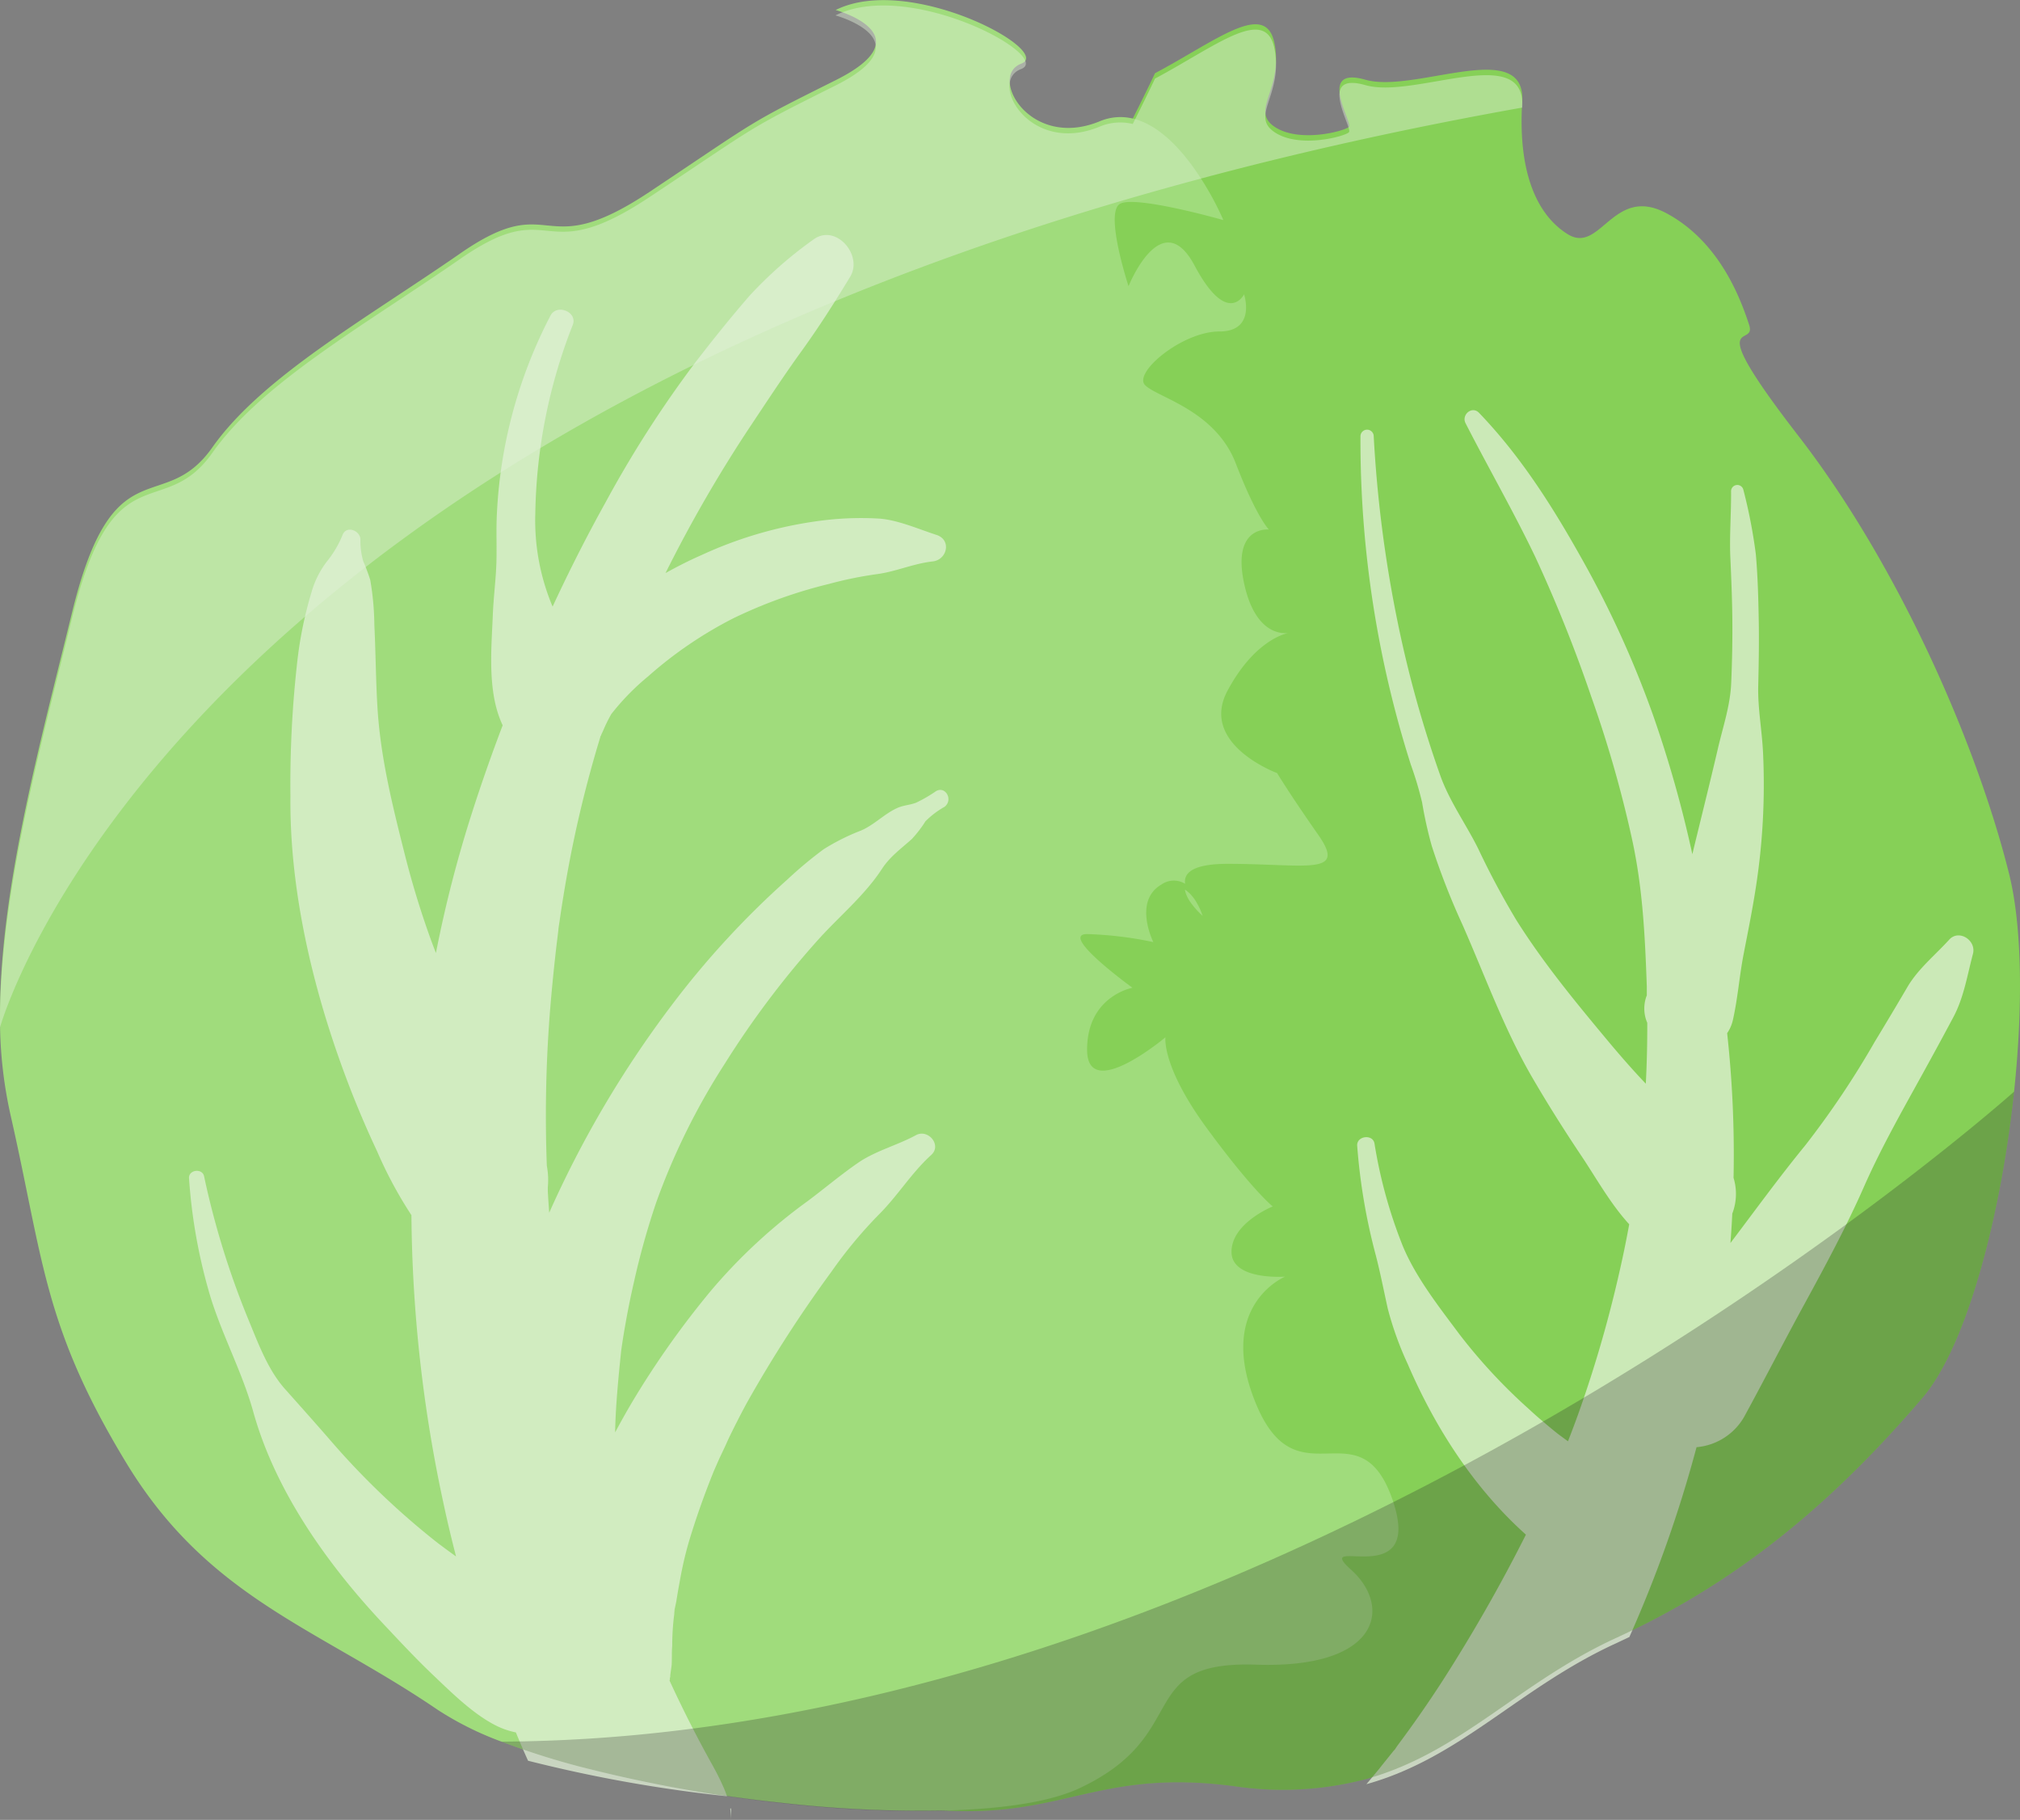 <svg xmlns="http://www.w3.org/2000/svg" viewBox="0 0 350.41 315.63"><rect x="0" y="0" width="350.41" height="315.63" fill="#808080" stroke="none"/><defs><style>.cls-1{fill:#86d057;}.cls-2{fill:#a0dc7c;}.cls-3,.cls-5{opacity:0.75;}.cls-4,.cls-5,.cls-6{fill:#e1f1d7;}.cls-6{opacity:0.45;}.cls-7{fill:#231f20;opacity:0.25;}</style></defs><g id="Layer_2" data-name="Layer 2"><g id="OBJECT"><path class="cls-1" d="M349.38,189.33c-2.29,21.57-8.2,44.12-15.9,53.11C321,257,305.13,272.27,282.63,283l-2.11,1c-17,7.74-27,19.93-43.51,24.54a57,57,0,0,1-23,1.23c-23-3-29.25,5.2-49.3,4.27-8.6-.39-19.75-2.48-35.87-7.85a32.19,32.19,0,0,1-10.74-6.07c-38.8-33-13-160,21.48-196.47C160.92,81,177.81,54.33,188.31,35.76c3.43-6.07,6.18-11.27,8.19-15.19,2.52-5,3.86-7.87,3.86-7.87C211.1,7,219.69-.19,221.12,7.69s-4.29,11.45,0,14.31,12.17.72,12.88,0-5.72-10.62,2.87-8.17,27.91-7.57,27.19,3.88,2.15,19.32,7.88,22.9S279.81,32,289.11,37s12.88,15,14.31,19.33-8.58-2.87,8.59,19.32,30.78,53,36.5,75.87C350.81,160.75,350.92,174.82,349.38,189.33Z"></path><path class="cls-2" d="M205.54,154.28c2.12,1.32,3.08,4.56,3.08,4.56S205.84,156.45,205.54,154.28Z"></path><path class="cls-2" d="M234.38,272.25c7.16,6.44,5,17.18-16.46,16.46s-10.74,12.17-30.78,21.48c-4.94,2.29-12.93,3.5-22.48,3.79a212.21,212.21,0,0,1-29.1-1.32A245.88,245.88,0,0,1,101,306.5,132.14,132.14,0,0,1,87,302.06a55.25,55.25,0,0,1-11-5.47c-21-14.32-39.82-19.33-54.14-42.95s-14.31-35.07-20-60.12A75.72,75.72,0,0,1,0,177.23c-.23-22.09,6.81-47.69,12.5-71,7.16-29.35,15.75-16.46,24.33-28.63s26.49-22.19,43-33.64,13.6,2.15,32.92-10.73,16.46-11.45,32.21-19.32,0-12.17,0-12.17c12.88-6.44,37.93,7.16,32.2,9.3s1.44,15,13.6,10a9.18,9.18,0,0,1,5.78-.47c4.58,1.09,8.5,5.47,11.27,9.6a52,52,0,0,1,4.41,8c-.39-.1-15.06-4.27-17.88-2.85s1.43,14.31,1.43,14.31,5.73-14.31,11.45-3.58,8.59,5,8.59,5,2.15,6.44-4.29,6.44-15,7.16-12.88,9.31,12.16,4.29,15.74,13.59,5.73,11.45,5.73,11.45-6.44-.71-4.3,9.31c1.95,9.08,6.83,8.76,7.73,8.62-.92.18-6.05,1.56-10.59,10-5,9.3,8.59,14.31,8.59,14.31s2.15,3.58,7.16,10.74-2.15,5-15.75,5c-6.18,0-7.63,1.65-7.37,3.46a3.72,3.72,0,0,0-4.08.11c-5,2.87-1.43,10-1.43,10A64.16,64.16,0,0,0,188.58,162c-5,0,7.87,9.31,7.87,9.31s-7.87,1.43-7.87,10.73,13.59-2.14,13.59-2.14-.71,5,7.16,15.74,11.45,13.6,11.45,13.6-7.15,2.86-7.15,7.87,9.3,4.3,9.3,4.3-12.17,5-5,22.18,17.89,0,23.62,16.47c.05.14.1.29.14.43C246.9,276.36,227.28,265.86,234.38,272.25Z"></path><g class="cls-3"><path class="cls-4" d="M126.79,315.63c.13-1.88,0-2.23-.12-1.92A8.37,8.37,0,0,1,126.79,315.63Z"></path><path class="cls-4" d="M162.36,137.22a24.31,24.31,0,0,1-3.46,2c-1.06.41-2.19.43-3.24.91-2.24,1-4,2.93-6.29,3.91a37.7,37.7,0,0,0-6.48,3.24,70.17,70.17,0,0,0-6.24,5.2,151.52,151.52,0,0,0-20.29,22.06,182.6,182.6,0,0,0-21.09,35.79c-.09-1.23-.17-2.45-.24-3.67,0-.25,0-.49,0-.74a13.41,13.41,0,0,0-.17-3.73,230.67,230.67,0,0,1,.35-24.1c.31-4.62.77-9.23,1.29-13.82.12-1,.25-2,.37-3.05v0c0-.27.17-1.23.22-1.6.35-2.46.75-4.91,1.18-7.36a206.35,206.35,0,0,1,5.85-24.37c0-.13.11-.27.17-.4s0,0,0,0,0,0,0,0v0c0-.1.15-.34.32-.73a26.38,26.38,0,0,1,1.43-2.91,41.86,41.86,0,0,1,6.41-6.56,70.36,70.36,0,0,1,14.79-10.07,82.6,82.6,0,0,1,16.54-5.94,67.14,67.14,0,0,1,8.44-1.72c3.27-.45,6.24-1.82,9.58-2.19,2.54-.29,3.3-3.78.62-4.61-3.08-1-6.57-2.54-9.78-2.81a54,54,0,0,0-9.93.31,71,71,0,0,0-21,6c-2.15.94-4.23,2-6.26,3.13A236,236,0,0,1,130.12,74c2.91-4.36,5.77-8.74,8.85-13s5.79-8.51,8.51-13c2.29-3.76-2.55-9.36-6.43-6.42a71.06,71.06,0,0,0-11,9.68c-3.31,3.81-6.48,7.76-9.56,11.77A194.53,194.53,0,0,0,105,87.21c-3.25,5.85-6.29,11.85-9.14,18,0,0,0,0,0,0a38.53,38.53,0,0,1-3-16.19,93.11,93.11,0,0,1,6.5-32.67c.88-2.24-2.75-3.73-3.86-1.63a82.78,82.78,0,0,0-9.3,34.3c-.16,2.87,0,5.72-.09,8.59s-.5,6-.62,9c-.24,6-1,13.5,1.71,19.18q-2.81,7.37-5.22,14.85a214.75,214.75,0,0,0-6.36,24.64c-.43-1.1-.84-2.19-1.23-3.3q-2.34-6.6-4.07-13.4c-2.28-9-4.36-17.39-4.86-26.19-.27-4.66-.29-9.33-.52-14a48.44,48.44,0,0,0-.71-7.8A33.57,33.57,0,0,0,63,97.3a13,13,0,0,1-.48-3.78c-.05-1.49-2.36-2.42-3.06-.83a18,18,0,0,1-2.54,4.42,15.75,15.75,0,0,0-2.88,5.59,67.53,67.53,0,0,0-2.48,12.12,189,189,0,0,0-1.18,23.31c-.16,16,3.72,32.66,9.22,47.62,1.74,4.75,3.71,9.45,5.85,14a72.52,72.52,0,0,0,5.92,11A245.06,245.06,0,0,0,77,261.05c.64,3,1.35,5.94,2.11,8.89l-1.22-.88L76,267.66A134.14,134.14,0,0,1,57.48,250c-2.68-3.1-5.4-6.13-8.12-9.19-2.93-3.31-4.63-8-6.29-12A144.66,144.66,0,0,1,35.4,204c-.3-1.44-2.73-1.14-2.61.36A94.19,94.19,0,0,0,36.53,225c2.11,6.78,5.54,13.11,7.42,19.91C47.83,258.8,57,271.6,66.84,282c2.66,2.83,5.32,5.68,8.14,8.37,3.31,3.14,7.16,7,11.26,9a13.82,13.82,0,0,0,3.25,1.09q1,2.46,2.11,4.91a245.73,245.73,0,0,0,34.51,6.16c-.17-.51-.36-1-.55-1.45a46.9,46.9,0,0,0-2.14-4.25c-1.25-2.26-2.47-4.54-3.64-6.85s-2.46-4.95-3.61-7.46c0-.35.07-.69.11-1,0,.17,0,.34-.07.49q.11-.83.3-2.19c.07-1.13,0-2.26.1-3.39a43,43,0,0,1,.48-6.4c-.14.59-.21.86-.22.93,0-.21.43-2,.49-2.48.18-1.14.38-2.27.59-3.4a64.18,64.18,0,0,1,1.55-6.69c1.26-4.19,2.73-8.32,4.38-12.38.07-.14.87-2,1-2.25.47-1,1-2.09,1.45-3.13q1.49-3.1,3.12-6.13a222.58,222.58,0,0,1,14.77-22.93,77.49,77.49,0,0,1,8.31-10c3.25-3.26,5.6-7.17,9-10.25,1.91-1.7-.53-4.6-2.65-3.44-3.22,1.75-7,2.71-10,4.77s-5.83,4.46-8.76,6.65a94.56,94.56,0,0,0-16.74,15.49A153.2,153.2,0,0,0,109.76,243c-1.06,1.78-2.07,3.59-3.05,5.42V248c.12-4.61.58-9.2,1.05-13.79a.2.2,0,0,1,0,0l.21-1.42c.17-1.12.36-2.24.56-3.35q.63-3.57,1.44-7.08a132.5,132.5,0,0,1,3.87-13.83,117.15,117.15,0,0,1,11.86-24,157.26,157.26,0,0,1,16.37-21.71c3.63-4,7.95-7.57,10.92-12.12,1.4-2.15,3.3-3.49,5.19-5.19a20.39,20.39,0,0,0,2.36-3.07,15.12,15.12,0,0,1,3.31-2.51C165.41,138.72,164,136.24,162.36,137.22ZM116.21,291.07c0,.16,0,.31-.06.44h0C116.16,291.38,116.18,291.23,116.21,291.07Z"></path></g><path class="cls-4" d="M234.12,313.08v0h0Z"></path><path class="cls-5" d="M342.25,165.43c-1,3.76-1.57,7.55-3.41,11q-2.61,4.89-5.3,9.76c-3.59,6.51-7.24,12.92-10.24,19.73S316.61,219.59,313,226.2s-6.92,13.07-10.46,19.56a10.55,10.55,0,0,1-8.24,5.23,220.47,220.47,0,0,1-11.65,32.92c-.69.34-1.4.66-2.11,1-17,7.73-27,19.92-43.51,24.53l.12-.14,2.07-2.49c.78-1,1.55-1.93,2.31-2.89a4,4,0,0,1,.44-.5c.17-.26.33-.51.43-.65q4.16-5.56,7.93-11.4a279.7,279.7,0,0,0,14.22-24.91l.15-.3c-9-8.06-15.77-18.59-20.5-29.59a56.7,56.7,0,0,1-3.46-9.6c-.68-3.06-1.28-6.15-2.06-9.18a103.81,103.81,0,0,1-3.25-19.09c-.11-1.69,2.68-2.07,3-.4a83,83,0,0,0,4.9,17.77c2.27,5.48,6.28,10.56,9.81,15.3a94.92,94.92,0,0,0,12.07,13c1.06,1,2.14,1.91,3.24,2.84,1.27,1.06,1.72,1.42,2.39,1.91l1.16.85q.9-2.31,1.74-4.63A213.2,213.2,0,0,0,280.83,221q1-4.32,1.79-8.67c-3.26-3.54-5.8-8.15-8.35-11.94-2.93-4.38-5.76-8.86-8.41-13.41-4.91-8.41-8.25-17.73-12.17-26.62a124,124,0,0,1-5.33-13.67,71.75,71.75,0,0,1-1.67-7.53,59.69,59.69,0,0,0-1.95-6.53A185.47,185.47,0,0,1,236,75.67a1.15,1.15,0,0,1,2.3,0,218.94,218.94,0,0,0,4.12,32.07,198,198,0,0,0,7.42,26.74c1.56,4.43,4.49,8.49,6.58,12.7a140.49,140.49,0,0,0,6.63,12.41c4.81,7.64,10.55,14.55,16.32,21.47,2,2.37,4,4.66,6.13,6.89q.27-5.28.25-10.56a6.23,6.23,0,0,1-.13-4.63.33.33,0,0,0,.05-.12c0-.53,0-1.07,0-1.6-.31-8.67-.7-17-2.56-25.5a204,204,0,0,0-7.07-24.7,248,248,0,0,0-9.7-24.22c-3.77-7.88-8.14-15.46-12.11-23.22-.75-1.47,1.12-3.06,2.33-1.81,7.12,7.41,12.56,15.94,17.58,24.87a174.22,174.22,0,0,1,12.54,27.36,203.56,203.56,0,0,1,6.89,24.33c1.47-6.09,3-12.16,4.42-18.26.88-3.82,2.16-7.49,2.32-11.42.16-3.64.23-7.29.2-10.93s-.19-7.3-.35-10.94.16-7.61.13-11.41a1.08,1.08,0,0,1,2.12-.29,89.32,89.32,0,0,1,2.17,11.18c.34,3.8.44,7.64.51,11.46s0,7.63-.09,11.45.64,7.61.83,11.44a116.07,116.07,0,0,1-1.29,23.78c-.59,3.79-1.35,7.53-2.08,11.3s-1,7.6-1.85,11.37a6.52,6.52,0,0,1-1,2.31,193.51,193.51,0,0,1,1.11,25.09,9.52,9.52,0,0,1-.22,6.2c-.08,1.7-.19,3.4-.32,5.1,4.28-5.65,8.46-11.42,12.95-16.9a152.94,152.94,0,0,0,12.08-18q2.88-4.74,5.69-9.53c1.83-3.11,4.78-5.49,7.21-8.16C339.79,161.09,342.87,163.08,342.25,165.43Z"></path><path class="cls-6" d="M264.06,18.66c-20.25,3.61-39,7.81-56.29,12.46q-10.05,2.7-19.46,5.59C26.48,86.42.46,176.59,0,178.19c-.23-22.1,6.81-47.7,12.5-71C19.67,77.82,28.26,90.7,36.84,78.53s26.49-22.18,43-33.63S93.39,47,112.71,34.16s16.46-11.45,32.21-19.32,0-12.17,0-12.17c12.88-6.44,37.93,7.16,32.2,9.31s1.44,15,13.6,10a9.19,9.19,0,0,1,5.78-.48c2.52-5,3.86-7.87,3.86-7.87,10.74-5.73,19.33-12.89,20.76-5s-4.29,11.45,0,14.31,12.17.72,12.88,0-5.72-10.62,2.87-8.17S264.78,7.21,264.06,18.66Z"></path><path class="cls-7" d="M349.38,189.33c-2.29,21.57-8.2,44.12-15.9,53.11C321,257,305.13,272.27,282.63,283l-2.11,1c-17,7.74-27,19.93-43.51,24.54a57,57,0,0,1-23,1.23c-23-3-29.25,5.2-49.3,4.27a212.21,212.21,0,0,1-29.1-1.32A245.88,245.88,0,0,1,101,306.5,132.14,132.14,0,0,1,87,302.06h0a267.32,267.32,0,0,0,31.07-2c44.89-5.46,87.5-21.4,123.63-39.54C305.7,228.39,349.38,189.33,349.38,189.33Z"></path></g></g></svg>